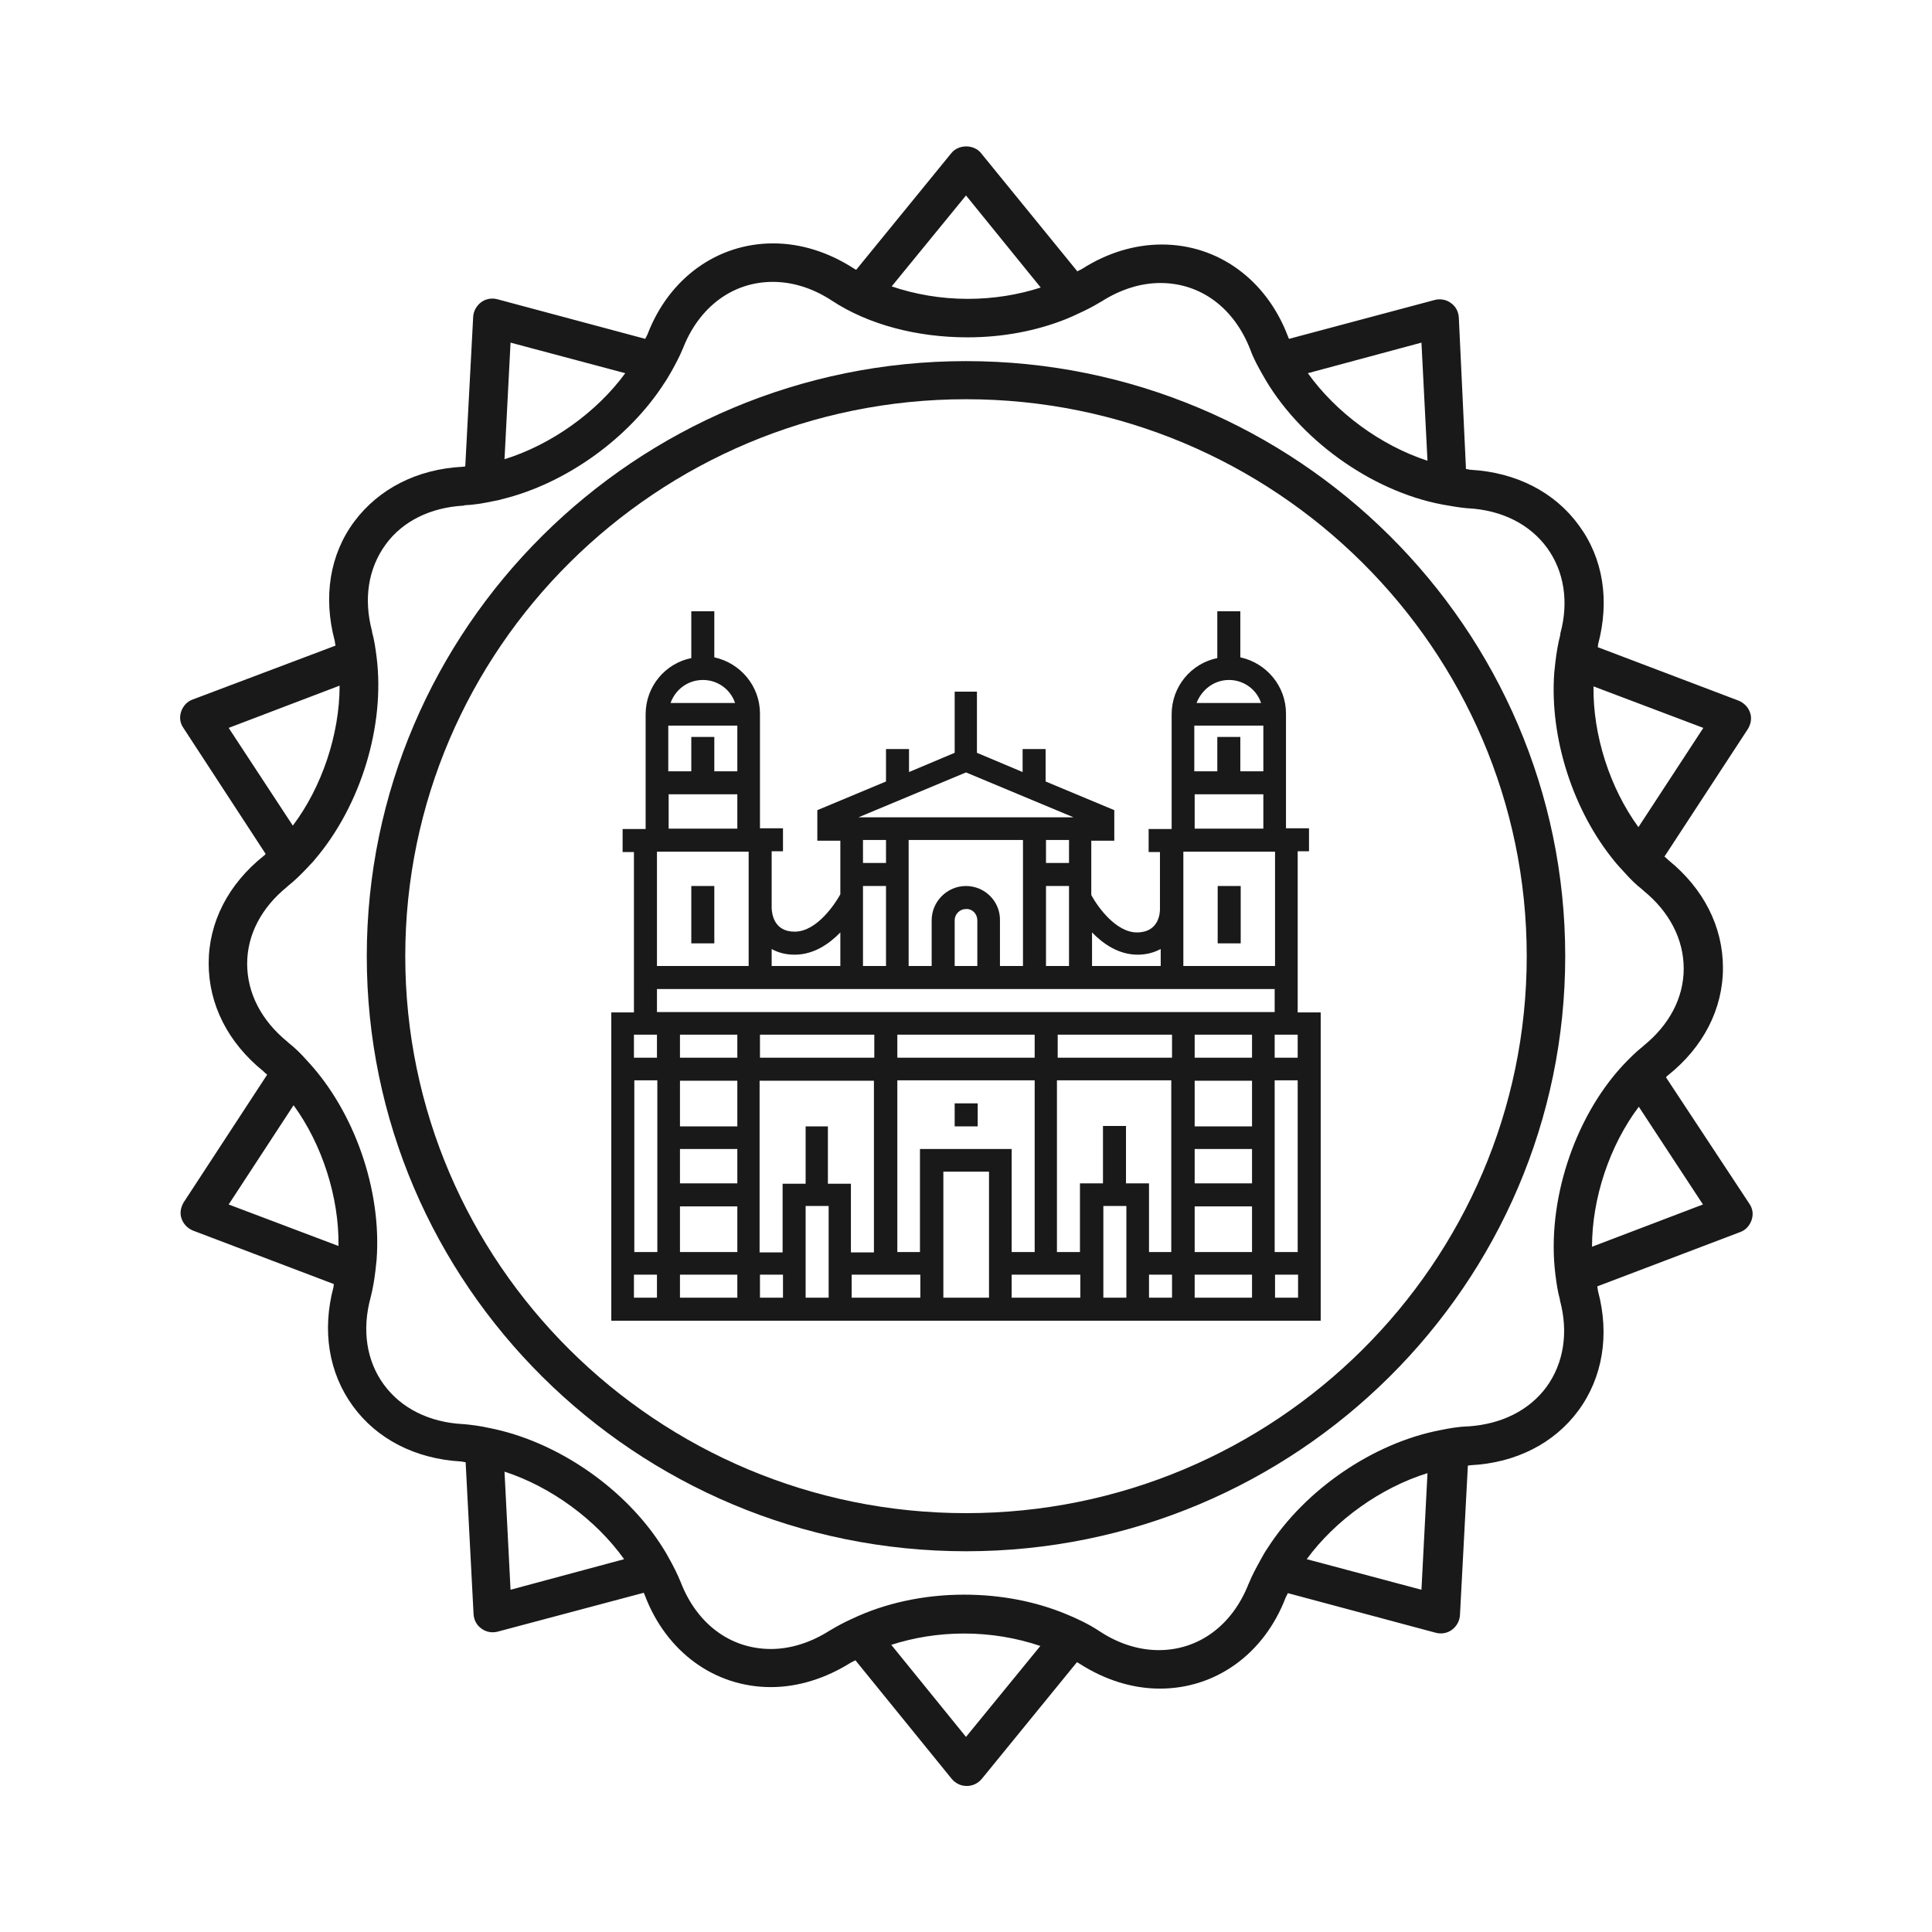 <?xml version="1.0" encoding="utf-8"?>
<svg version="1.1" id="Layer_1" xmlns="http://www.w3.org/2000/svg" x="0px" y="0px" viewBox="0 0 512 512" style="enable-background:new 0 0 512 512;" xml:space="preserve">
    <g fill="#1A1919"><rect xmlns="http://www.w3.org/2000/svg" xmlns:xlink="http://www.w3.org/1999/xlink" height="15.2" width="6.1" x="183.2" y="234.8"/><path xmlns="http://www.w3.org/2000/svg" xmlns:xlink="http://www.w3.org/1999/xlink" d="M343.9,268.1v-42.5h3v-6.1h-6.1v-9.1v-6.1v-15.2c0-7.3-5.2-13.4-12.1-14.9V162h-6.1v12.4c-6.9,1.4-12.1,7.5-12.1,14.9 v15.2v6.1v9.1h-6.1v6.1h3v15.2c0,1-0.3,6.1-6.1,6.1c-5.5,0-10.3-6.6-12.1-9.9v-14.4h6.1v-8.1l-18.2-7.6v-8.6h-6.1v6.1l-12.1-5.1 v-16.2H253v16.2l-12.1,5.1v-6.1h-6.1v8.6l-18.2,7.6v8.1h6.1V237c-1.2,2.2-6.1,9.9-12.1,9.9c-5.5,0-6-4.7-6.1-6.1v-15.2h3v-6.1 h-6.1v-9.1v-6.1v-15.2c0-7.3-5.2-13.4-12.1-14.9V162h-6.1v12.4c-6.9,1.4-12.1,7.5-12.1,14.9v15.2v6.1v9.1H165v6.1h3v42.5H162v3 v3v69.7v3v3h188v-3v-3v-69.7v-3v-3H343.9z M325.7,180.2c3.9,0,7.3,2.5,8.5,6.1h-17.1C318.5,182.7,321.8,180.2,325.7,180.2z  M334.8,192.3v12.1h-6.1v-9.1h-6.1v9.1h-6.1v-12.1H334.8z M316.6,210.5h18.2v9.1h-18.2V210.5z M313.6,225.7h24.3V256h-24.3 V225.7z M289.4,247.1c3,3.1,7.1,5.9,12.1,5.9c2.4,0,4.4-0.6,6.1-1.5v4.5h-18.2V247.1z M256,204.7l28.5,11.9h-57L256,204.7z  M277.2,228.7v-6.1h6.1v6.1H277.2z M283.3,234.8V256h-6.1v-21.2H283.3z M256,234.8c-5,0-9.1,4.1-9.1,9.1V256h-6.1v-33.4h30.3 V256h-6.1v-12.1C265.1,238.9,261,234.8,256,234.8z M259,243.9V256h0H253v-12.1c0-1.7,1.4-3,3-3C257.7,240.8,259,242.2,259,243.9 z M228.7,228.7v-6.1h6.1v6.1H228.7z M234.8,234.8V256h-6.1v-21.2H234.8z M204.5,251.5c1.6,0.9,3.6,1.5,6.1,1.5 c5,0,9.1-2.8,12.1-5.9v8.9h-18.2V251.5z M186.3,180.2c3.9,0,7.3,2.5,8.5,6.1h-17.1C179,182.7,182.3,180.2,186.3,180.2z  M195.4,192.3v12.1h-6.1v-9.1h-6.1v9.1h-6.1v-12.1H195.4z M177.2,210.5h18.2v9.1h-18.2V210.5z M174.1,225.7h24.3V256h-24.3 V225.7z M174.1,343.9h-6.1v-6.1h6.1V343.9z M168.1,331.8v-45.5h6.1v45.5H168.1z M174.1,280.3h-6.1v-6.1h6.1V280.3z M174.1,262.1 h163.7v6.1H174.1V262.1z M310.6,274.2v6.1h-30.3v-6.1H310.6z M274.2,274.2v6.1h-36.4v-6.1H274.2z M231.7,274.2v6.1h-30.3v-6.1 H231.7z M195.4,343.9h-15.2v-6.1h15.2V343.9z M195.4,331.8h-15.2v-12.1h15.2V331.8z M195.4,313.6h-15.2v-9.1h15.2V313.6z  M195.4,298.5h-15.2v-12.1h15.2V298.5z M195.4,280.3h-15.2v-6.1h15.2V280.3z M207.5,343.9h-6.1v-6.1h6.1V343.9z M219.6,343.9 h-6.1v-24.3h6.1V343.9z M213.5,298.5v15.2h-6.1v18.2h-6.1v-45.5h30.3v45.5h-6.1v-18.2h-6.1v-15.2L213.5,298.5L213.5,298.5z  M243.9,343.9h-18.2v-6.1h18.2V343.9z M243.9,331.8h-6.1v-45.5h36.4v45.5h-6.1v-27.3h-24.3V331.8z M262.1,343.9h-12.1v-33.4 h12.1V343.9z M286.3,343.9h-18.2v-6.1h18.2V343.9z M298.5,343.9h-6.1v-24.3h6.1V343.9z M310.6,343.9h-6.1v-6.1h6.1V343.9z  M310.6,331.8L310.6,331.8h-6.1v-18.2h-6.1v-15.2h-6.1v15.2h-6.1v18.2h-6.1v-45.5h30.3V331.8z M331.8,343.9h-15.2v-6.1h15.2 V343.9z M331.8,331.8h-15.2v-12.1h15.2V331.8z M331.8,313.6h-15.2v-9.1h15.2V313.6z M331.8,298.5h-15.2v-12.1h15.2V298.5z  M331.8,280.3h-15.2v-6.1h15.2V280.3z M343.9,343.9h-6. v-6.1h6.1V343.9z M343.9,331.8h-6.1v-45.5h6.1V331.8z M343.9,280.3h-6.1 v-6.1h6.1V280.3z"/><rect xmlns="http://www.w3.org/2000/svg" xmlns:xlink="http://www.w3.org/1999/xlink" height="6.1" width="6.1" x="253" y="292.4"/><rect xmlns="http://www.w3.org/2000/svg" xmlns:xlink="http://www.w3.org/1999/xlink" height="15.2" width="6.1" x="322.7" y="234.8"/></g>
    <g fill="#1A1919">
		<path d="M256,401c-81.9,0-148.6-66.2-148.6-147.6S174.1,105.8,256,105.8s148.6,66.2,148.6,147.6S337.9,401,256,401
			 M256,95.7c-87.6,0-158.8,70.8-158.8,157.7c0,87,71.2,157.7,158.8,157.7s158.8-70.8,158.8-157.7S343.6,95.7,256,95.7"/>
        <path d="M421.9,330.4c0-12.9,4.7-26.9,12.4-37.1l17,25.9L421.9,330.4z M412.2,337.8c0.3,2.3,0.6,4.5,1.2,6.6
			c0,0.1,0,0.2,0,0.2c2.3,8.5,1,16.7-3.6,23c-4.6,6.2-11.9,9.8-20.6,10.4c-0.1,0-0.2,0-0.3,0c-2.4,0.1-4.8,0.5-7.2,1
			c-17.8,3.4-35.9,15.8-45.8,31.3c-0.7,1-1.3,2.1-1.9,3.2c-1.1,2-2.2,4-3,6c0,0.1-0.1,0.2-0.1,0.2c-4.3,11-13.2,17.6-23.8,17.6
			c-5.3,0-10.7-1.7-15.7-5c-2.7-1.8-5.8-3.3-9-4.6c-8-3.3-17.2-5.1-26.9-5.1c-10.8,0-21.1,2.3-29.7,6.4c-2,0.9-3.9,1.9-5.7,3
			c-0.1,0-0.1,0.1-0.2,0.1c-5,3.2-10.4,4.9-15.6,4.9c-10.7,0-19.6-6.6-23.9-17.7c-0.9-2.2-2-4.4-3.2-6.5c-0.4-0.8-0.9-1.6-1.4-2.4
			c-9.8-15.8-28.1-28.5-46.3-32c-2.2-0.5-4.5-0.8-6.7-1c-0.1,0-0.2,0-0.2,0c-8.9-0.5-16.3-4.2-20.9-10.5s-5.8-14.5-3.5-23
			c0.6-2.3,1-4.7,1.3-7.2c0.1-0.9,0.2-1.8,0.3-2.8c1.4-18.5-5.9-39.5-18.5-52.9c-1.5-1.7-3.1-3.3-4.9-4.7c-0.1-0.1-0.1-0.1-0.2-0.2
			c-6.9-5.6-10.7-12.9-10.7-20.7c0-7.7,3.8-14.9,10.6-20.4c0.1-0.1,0.1-0.1,0.2-0.2c1.9-1.5,3.6-3.2,5.3-5c0.6-0.7,1.3-1.3,1.9-2.1
			c12.1-14.2,18.6-35.4,16.3-53.6c-0.3-2.3-0.6-4.5-1.2-6.6c0-0.1,0-0.2,0-0.2c-2.3-8.6-1-16.7,3.6-23c4.5-6.2,11.9-9.8,20.6-10.3
			c0.1,0,0.2,0,0.3-0.1c2.4-0.1,4.8-0.5,7.2-1c0.9-0.2,1.8-0.3,2.7-0.6c16.9-4.1,33.6-16.1,43-30.7l0,0c0.7-1,1.3-2.1,1.9-3.1
			c1.1-2,2.2-4,3-6c0-0.1,0.1-0.1,0.1-0.2c4.3-11,13.2-17.6,23.8-17.6c5.3,0,10.7,1.7,15.7,5c9.6,6.3,22.4,9.7,35.9,9.7
			c9.3,0,18.2-1.7,26-4.8c1.2-0.5,2.4-1,3.6-1.6c2-0.9,3.9-1.9,5.7-3c0.1,0,0.2-0.1,0.2-0.1c5-3.2,10.4-4.9,15.6-4.9
			c10.7,0,19.6,6.6,23.9,17.8c0.8,2.2,2,4.4,3.2,6.5c9.4,16.9,28.6,30.8,47.6,34.4c2.2,0.4,4.5,0.8,6.7,1c0.1,0,0.2,0,0.2,0
			c8.9,0.5,16.3,4.2,20.9,10.5c4.5,6.2,5.8,14.3,3.5,22.7c0,0.1,0,0.2,0,0.3c-0.6,2.3-1,4.7-1.3,7.2c-0.1,0.9-0.2,1.8-0.3,2.8
			c-1.3,17.3,5,36.8,16.1,50.2c0.8,1,1.6,1.8,2.4,2.7c1.5,1.7,3.1,3.3,4.9,4.7c0.1,0.1,0.1,0.1,0.2,0.2c6.9,5.6,10.7,12.9,10.7,20.7
			c0,7.7-3.8,14.9-10.6,20.4c-0.1,0.1-0.1,0.1-0.2,0.2c-1.9,1.5-3.6,3.2-5.3,5C417.1,296.3,409.8,318.7,412.2,337.8z M376.7,421.3
			l-30.4-8.1c7.6-10.4,19.7-19,32-22.8L376.7,421.3z M256,460.3l-19.8-24.4c5.9-1.9,12.4-3,19.3-3c7.2,0,14,1.2,20.2,3.3L256,460.3z
			 M135.3,421.3l-1.6-31.3c12.3,4,24.2,12.7,31.7,23.2L135.3,421.3z M60.6,319.2l17.2-26.3c7.6,10.4,12.1,24.5,11.9,37.3L60.6,319.2
			z M60.6,192.9L90,181.7c0,12.9-4.7,26.9-12.4,37.1L60.6,192.9z M135.3,90.8l30.4,8.1c-7.6,10.4-19.7,19-32,22.8L135.3,90.8z
			 M256,51.8l19.8,24.4c-5.9,1.9-12.4,3-19.3,3c-7.2,0-14-1.2-20.2-3.3L256,51.8z M376.7,90.8l1.6,31.3c-12.3-4-24.2-12.7-31.7-23.2
			L376.7,90.8z M451.4,192.9l-17.2,26.3c-7.6-10.4-12.1-24.5-11.9-37.3L451.4,192.9z M441.5,285.5c0.2-0.2,0.3-0.4,0.5-0.5
			c9.4-7.5,14.6-17.6,14.6-28.5c0-10.9-5.1-21-14.5-28.6c-0.3-0.3-0.6-0.6-1-0.9l22.1-33.8c0.8-1.3,1.1-2.9,0.6-4.3
			c-0.5-1.5-1.6-2.6-3-3.2l-37.4-14.2c0.1-0.2,0.1-0.5,0.1-0.7c3.1-11.6,1.4-22.8-5.1-31.6c-6.4-8.8-16.6-14-28.6-14.7
			c-0.4,0-0.9-0.2-1.3-0.2l-1.9-40.2c-0.1-1.5-0.8-2.9-2.1-3.8c-1.2-0.9-2.8-1.2-4.3-0.8l-38.6,10.3c-0.1-0.2-0.2-0.4-0.3-0.7
			c-5.7-15-18.5-24.3-33.4-24.3c-7.2,0-14.5,2.2-21.2,6.5c-0.4,0.2-0.8,0.4-1.2,0.6L260,40.6c-1.9-2.4-6-2.4-7.9,0l-25.2,30.9
			c-0.2-0.1-0.4-0.2-0.7-0.4c-6.7-4.3-14-6.6-21.3-6.6c-14.8,0-27.6,9.2-33.3,24.1c-0.2,0.4-0.4,0.8-0.6,1.2l-39.2-10.5
			c-1.5-0.4-3.1-0.1-4.3,0.8c-1.2,0.9-2,2.3-2.1,3.8l-2.1,39.7c-0.2,0-0.5,0.1-0.7,0.1c-12,0.6-22.2,5.8-28.7,14.5
			c-6.5,8.7-8.3,20-5.2,31.6c0.1,0.4,0.1,0.9,0.2,1.3L51,185.4c-1.4,0.5-2.5,1.7-3,3.2s-0.3,3,0.6,4.3l21.8,33.4
			c-0.2,0.2-0.3,0.4-0.5,0.5c-9.4,7.5-14.6,17.6-14.6,28.5c0,10.9,5.1,21,14.5,28.6c0.3,0.3,0.6,0.6,1,0.9l-22.1,33.8
			c-0.8,1.3-1.1,2.9-0.6,4.3c0.5,1.5,1.6,2.6,3,3.2l37.4,14.2c-0.1,0.2-0.1,0.5-0.1,0.7c-3.1,11.6-1.3,22.8,5.1,31.6
			c6.4,8.8,16.6,14,28.6,14.7c0.4,0,0.9,0.2,1.3,0.2l2.1,40.3c0.1,1.5,0.8,2.9,2.1,3.8c1.2,0.9,2.8,1.2,4.3,0.8l38.7-10.3
			c0.1,0.2,0.2,0.4,0.3,0.7c5.7,15,18.5,24.3,33.4,24.3c7.2,0,14.5-2.3,21.2-6.5c0.4-0.2,0.8-0.4,1.2-0.6l25.5,31.4
			c1,1.2,2.4,1.9,4,1.9s3-0.7,4-1.9l25.2-30.9c0.2,0.1,0.4,0.2,0.7,0.4c6.7,4.3,14,6.6,21.3,6.6c14.8,0,27.6-9.2,33.3-24.1
			c0.2-0.4,0.4-0.8,0.6-1.2l39.2,10.5c1.5,0.4,3.1,0.1,4.3-0.8c1.2-0.9,2-2.3,2.1-3.8l2.1-39.7c0.2,0,0.5-0.1,0.7-0.1
			c12-0.6,22.2-5.8,28.6-14.5s8.3-20,5.2-31.6c-0.1-0.4-0.1-0.9-0.2-1.3l37.9-14.4c1.4-0.5,2.5-1.7,3-3.2s0.3-3-0.6-4.3L441.5,285.5
			z"/>
	</g>

</svg>
